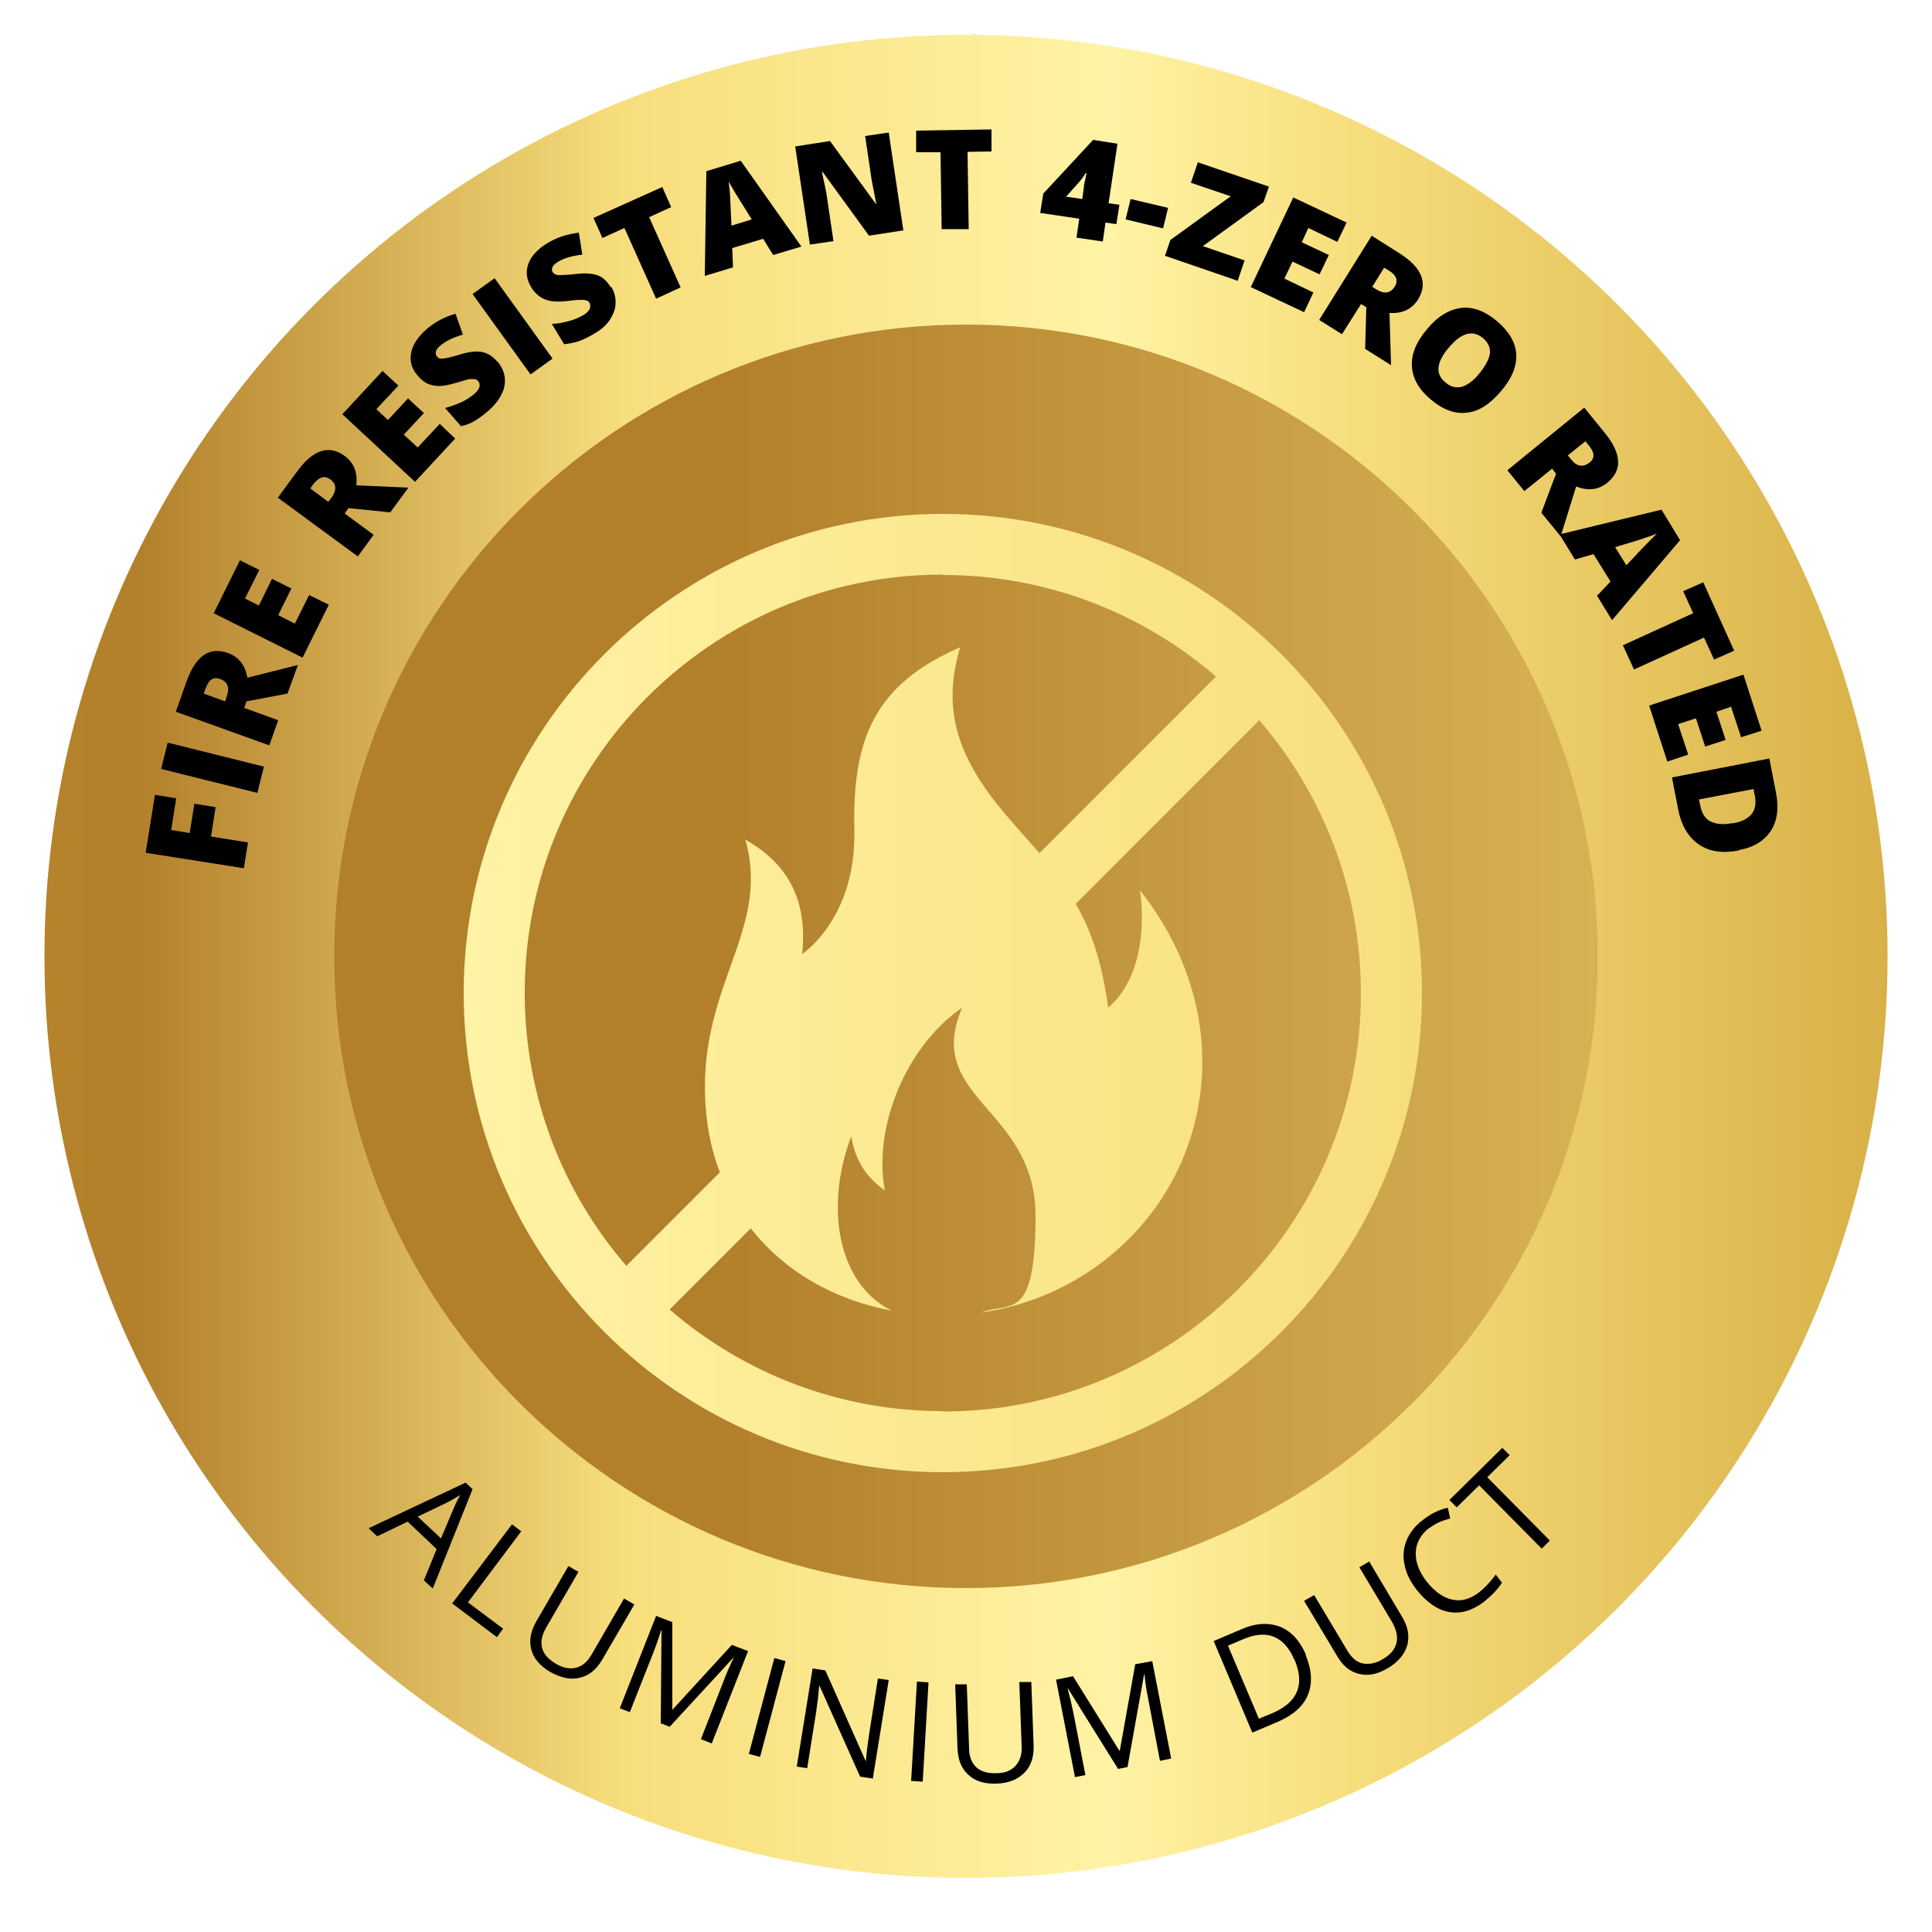 <?xml version="1.0" encoding="UTF-8"?>
<svg xmlns="http://www.w3.org/2000/svg" version="1.1" xmlns:xlink="http://www.w3.org/1999/xlink" viewBox="0 0 500 500">
  <defs>
    <style>
      .cls-1 {
        fill: url(#linear-gradient-2);
      }

      .cls-2 {
        fill: url(#linear-gradient-3);
      }

      .cls-3 {
        filter: url(#drop-shadow-1);
      }

      .cls-4 {
        fill: url(#linear-gradient);
      }
    </style>
    <linearGradient id="linear-gradient" x1="-91.8" y1="247.5" x2="539.9" y2="247.5" gradientUnits="userSpaceOnUse">
      <stop offset="0" stop-color="#c6972d"/>
      <stop offset=".2" stop-color="#b27f2b"/>
      <stop offset=".4" stop-color="#f7de7c"/>
      <stop offset=".6" stop-color="#fff3a5"/>
      <stop offset=".7" stop-color="#f7de7c"/>
      <stop offset="1" stop-color="#cc9f33"/>
    </linearGradient>
    <linearGradient id="linear-gradient-2" x1="86.5" y1="247.5" x2="413.5" y2="247.5" gradientUnits="userSpaceOnUse">
      <stop offset="0" stop-color="#b27f2b"/>
      <stop offset=".3" stop-color="#b27f2b"/>
      <stop offset="1" stop-color="#d7b254"/>
    </linearGradient>
    <filter id="drop-shadow-1" filterUnits="userSpaceOnUse">
      <feOffset dx="-6" dy="7"/>
      <feGaussianBlur result="blur" stdDeviation="0"/>
      <feFlood flood-color="#302314" flood-opacity=".5"/>
      <feComposite in2="blur" operator="in"/>
      <feComposite in="SourceGraphic"/>
    </filter>
    <linearGradient id="linear-gradient-3" x1="126" y1="250" x2="374" y2="250" gradientUnits="userSpaceOnUse">
      <stop offset="0" stop-color="#fff3a5"/>
      <stop offset="1" stop-color="#f7de7c"/>
    </linearGradient>
  </defs>
  <!-- Generator: Adobe Illustrator 28.6.0, SVG Export Plug-In . SVG Version: 1.2.0 Build 709)  -->
  <g>
    <g id="Layer_1">
      <polygon points="432.2 54 432 54 432 54 432.2 54"/>
      <polygon points="432.2 54 432 54 432 54 432.2 54"/>
      <polygon points="252.2 9 252.2 8.9 252.1 9 252.2 9 252.2 9"/>
      <polygon points="252.2 9 252.2 8.9 252.1 9 252.2 9 252.2 9"/>
      <polygon points="252.2 9 252.2 9 252.2 9 252.2 9"/>
      <polygon points="252.2 9 252.2 9 252.2 9 252.2 9"/>
      <polygon points="252.1 9 252 8.9 252 9 252 9 252.1 9"/>
      <polygon points="252.1 9 252 8.9 252 9 252 9 252.1 9"/>
      <polygon points="252 9 252 9 252 9 252 9"/>
      <polygon points="252 9 252 9 252 9 252 9"/>
      <polygon points="252.2 9 252 9 252.1 9 252.2 9"/>
      <polygon points="252.2 9 252 9 252.1 9 252.2 9"/>
      <circle class="cls-4" cx="250" cy="247.5" r="238.5"/>
      <g>
        <path d="M64.2,217.9l-1.1,6.8-25.4-4,2.4-15,5.5.9-1.3,8.2,4.8.8,1.2-7.6,5.5.9-1.2,7.6,9.5,1.5Z"/>
        <path d="M66.6,205.2l-24.9-6.2,1.7-6.8,24.9,6.2-1.7,6.8Z"/>
        <path d="M63.2,183.2l8.8,3.2-2.3,6.5-24.2-8.7,2.8-7.9c2.4-6.6,5.9-9,10.7-7.3,2.8,1,4.5,3.2,5,6.4l13.1-3.3-2.7,7.4-10.6,2-.6,1.7ZM58.3,181.4l.4-1.2c.8-2.3.2-3.8-1.8-4.5-1.7-.6-2.9.2-3.7,2.5l-.5,1.3,5.5,2Z"/>
        <path d="M85.1,156.5l-6.8,13.7-23-11.5,6.8-13.7,5,2.5-3.7,7.4,3.6,1.8,3.4-6.9,5,2.5-3.4,6.9,4.3,2.2,3.7-7.4,5.1,2.5Z"/>
        <path d="M89.2,132.9l7.5,5.5-4.1,5.6-20.7-15.2,5-6.8c4.1-5.6,8.2-7,12.3-4,2.4,1.8,3.4,4.3,3,7.6l13.5.6-4.7,6.4-10.8-1.1-1,1.4ZM85,129.8l.8-1c1.4-2,1.3-3.6-.4-4.8-1.4-1-2.8-.6-4.3,1.3l-.8,1.1,4.7,3.5Z"/>
        <path d="M117.8,113.5l-10.4,11.2-18.8-17.5,10.4-11.2,4.1,3.8-5.7,6.1,3,2.8,5.2-5.6,4.1,3.8-5.2,5.6,3.6,3.3,5.7-6.1,4.1,3.9Z"/>
        <path d="M128.7,93.5c1,1.2,1.7,2.5,1.9,4,.2,1.5,0,3-.8,4.5-.7,1.5-1.8,2.9-3.4,4.3-1.3,1.1-2.5,2-3.5,2.6-1,.6-2.2,1.1-3.6,1.4l-4.1-4.7c1.4-.4,2.8-.9,4.2-1.5,1.3-.6,2.4-1.4,3.3-2.1.8-.7,1.2-1.3,1.4-1.9.1-.6,0-1.1-.4-1.5-.2-.3-.5-.4-.8-.5-.3,0-.7,0-1.2,0-.5,0-1.7.4-3.7,1-1.8.5-3.2.8-4.3.8-1.1,0-2.1-.2-3-.6-.9-.4-1.8-1.1-2.6-2.1-1.6-1.8-2.1-3.7-1.7-5.9.4-2.1,1.8-4.2,4.1-6.2,2-1.7,4.5-3.1,7.4-3.9l1.9,5.4c-2.5.7-4.5,1.7-5.8,2.8-.7.6-1.1,1.1-1.2,1.6-.1.5,0,.9.3,1.3.3.4.8.6,1.5.5.7,0,2.2-.4,4.6-1.1,2.3-.7,4.2-.9,5.6-.6s2.7,1.1,3.8,2.4Z"/>
        <path d="M137.3,96.9l-15-20.8,5.7-4.1,15,20.8-5.7,4.1Z"/>
        <path d="M158.2,74.2c.8,1.4,1.2,2.8,1.1,4.3,0,1.5-.6,2.9-1.5,4.3s-2.3,2.6-4.1,3.6c-1.5.9-2.8,1.5-3.9,1.9s-2.4.6-3.8.8l-3.2-5.3c1.5,0,2.9-.3,4.4-.7s2.6-.9,3.7-1.5c.9-.5,1.4-1.1,1.7-1.6.2-.6.2-1.1,0-1.6-.2-.3-.4-.5-.7-.6s-.7-.2-1.2-.2c-.5,0-1.8,0-3.8.3-1.8.2-3.3.2-4.4,0-1.1-.2-2-.6-2.9-1.2-.8-.6-1.6-1.4-2.2-2.5-1.2-2-1.4-4.1-.6-6.1.8-2,2.5-3.8,5.1-5.3,2.3-1.4,4.9-2.2,7.9-2.6l.9,5.7c-2.6.3-4.7.9-6.2,1.8-.8.5-1.3.9-1.5,1.4-.2.5-.2.9,0,1.3.3.4.7.7,1.4.8.7,0,2.2,0,4.8-.3,2.4-.3,4.3-.1,5.6.4,1.3.5,2.4,1.6,3.3,3.1Z"/>
        <path d="M176.1,74.4l-6.3,2.9-8.2-18.3-5.7,2.6-2.3-5.2,17.8-8,2.3,5.2-5.7,2.6,8.2,18.3Z"/>
        <path d="M200.1,66l-2.6-4.2-8,2.4.2,5-7.3,2.2.4-27.1,8.9-2.7,15.7,22.2-7.3,2.2ZM194.5,56.7l-2.3-3.7c-.5-.8-1.2-1.9-2-3.2s-1.3-2.3-1.6-2.8c0,.6.2,1.6.3,3,.1,1.4.2,4.2.4,8.4l5.2-1.6Z"/>
        <path d="M233.9,59.6l-9,1.4-12-16.5h-.2c.6,2.8,1.1,4.9,1.3,6.4l1.7,11.5-6.1.9-3.8-25.4,9-1.4,11.9,16.3h.1c-.5-2.6-.9-4.6-1.2-6.1l-1.7-11.5,6.1-.9,3.8,25.4Z"/>
        <path d="M250.6,59.3h-6.9c0,.1-.3-19.9-.3-19.9h-6.3c0,.1,0-5.6,0-5.6l19.5-.3v5.7c0,0-6.2.1-6.2.1l.3,20Z"/>
        <path d="M288.9,58l-2.8-.4-.7,4.9-6.8-1,.7-4.9-10.1-1.5.8-5,12.9-13.9,6.3,1-2.3,15.4,2.8.4-.8,5.1ZM280.1,51.5l.4-3c0-.6.2-1.3.4-2.2.2-.9.3-1.4.3-1.5h-.2c-.5.8-1.1,1.6-1.7,2.3l-3.4,3.8,4.2.6Z"/>
        <path d="M291.3,56.8l1.3-5.3,9.7,2.3-1.3,5.3-9.6-2.3Z"/>
        <path d="M320.4,72.7l-18.9-6.5,1.4-4.1,15.6-11.3-10.3-3.5,1.8-5.3,18.4,6.3-1.4,4-15.7,11.4,10.8,3.7-1.8,5.3Z"/>
        <path d="M337.5,80.8l-13.8-6.5,11-23.2,13.8,6.5-2.4,5-7.5-3.6-1.7,3.7,7,3.3-2.4,5-7-3.3-2.1,4.4,7.5,3.6-2.4,5.1Z"/>
        <path d="M352.3,78.6l-5,7.9-5.9-3.7,13.6-21.8,7.1,4.5c5.9,3.7,7.5,7.7,4.9,12-1.6,2.5-4,3.7-7.4,3.5l.4,13.5-6.7-4.2.3-10.8-1.5-.9ZM355.1,74.2l1.1.7c2.1,1.3,3.7,1,4.8-.8.9-1.5.4-2.9-1.6-4.1l-1.2-.7-3.1,5Z"/>
        <path d="M388.4,101.3c-2.8,3.3-5.7,5.2-8.8,5.5-3.1.4-6.2-.8-9.3-3.4-3.1-2.6-4.7-5.4-4.9-8.6-.2-3.1,1.1-6.3,3.9-9.6,2.7-3.3,5.7-5.1,8.8-5.5s6.2.8,9.3,3.4c3.1,2.6,4.8,5.5,5,8.5.2,3.1-1.1,6.3-3.9,9.6ZM374.9,90c-3.2,3.8-3.5,6.8-.8,9,1.3,1.1,2.7,1.5,4.2,1.1,1.4-.4,3-1.5,4.6-3.5,1.6-2,2.5-3.7,2.7-5.2.1-1.5-.5-2.8-1.8-3.9-2.7-2.2-5.6-1.4-8.8,2.4Z"/>
        <path d="M401.8,121.2l-7.3,5.9-4.4-5.4,19.9-16.2,5.3,6.5c4.4,5.4,4.6,9.7.7,12.9-2.3,1.9-5,2.2-8.1,1l-4,12.9-5-6.1,3.8-10.1-1.1-1.4ZM405.8,117.9l.8,1c1.5,1.9,3.1,2.1,4.8.8,1.4-1.1,1.3-2.6-.2-4.4l-.9-1.1-4.6,3.7Z"/>
        <path d="M413.4,154.1l3.4-3.6-4.4-7.1-4.8,1.4-4-6.5,26.4-6.4,4.8,7.9-17.6,20.7-4-6.5ZM420.9,146.3l3-3.2c.7-.7,1.5-1.6,2.6-2.7,1.1-1.1,1.9-1.9,2.3-2.3-.6.2-1.5.6-2.8,1-1.3.5-4,1.3-8,2.5l2.9,4.7Z"/>
        <path d="M422.9,173.3l-2.9-6.3,18.2-8.3-2.6-5.7,5.2-2.3,8,17.7-5.2,2.3-2.6-5.7-18.2,8.3Z"/>
        <path d="M431.5,197.1l-4.7-14.5,24.4-8,4.7,14.5-5.3,1.7-2.6-7.9-3.8,1.3,2.4,7.3-5.3,1.7-2.4-7.3-4.6,1.5,2.6,7.9-5.4,1.8Z"/>
        <path d="M450,220.1c-4.2.8-7.7.3-10.4-1.6-2.7-1.9-4.5-4.9-5.3-9.1l-1.6-8.2,25.2-4.9,1.7,8.7c.8,4,.4,7.4-1.3,10s-4.4,4.3-8.3,5ZM448.4,213.1c2.3-.4,3.9-1.2,4.9-2.4.9-1.1,1.2-2.6.9-4.5l-.4-2-14.1,2.7.3,1.5c.4,2.1,1.3,3.5,2.7,4.2,1.4.7,3.3.9,5.8.4Z"/>
      </g>
      <path class="cls-1" d="M250,411c-90.2,0-163.5-73.3-163.5-163.5S159.8,84,250,84s163.5,73.3,163.5,163.5-73.3,163.5-163.5,163.5Z"/>
      <g class="cls-3">
        <path class="cls-2" d="M250,126c-68.4,0-124,55.6-124,124s55.6,124,124,124,124-55.6,124-124-55.6-124-124-124ZM250,141.8c27,0,51.7,9.9,70.7,26.3l-45.7,45.7c-2-2.3-4.1-4.7-6.4-7.3-13.5-15.1-19.5-28.1-14.1-46-22.3,9.7-27.9,23.9-27.4,47.1.6,23.1-13.5,32.3-13.5,32.3,1.4-13.7-3.4-23.2-14.7-29.6,6.8,24-13,38.2-10.2,70.2.5,5.7,1.7,11,3.6,15.9l-24.2,24.2c-16.4-19-26.3-43.7-26.3-70.7,0-59.7,48.5-108.2,108.2-108.2ZM250,358.2c-27,0-51.7-9.9-70.7-26.3l21-21c8.7,11.1,21.5,18.5,36.5,21.3-14.1-6.9-17.4-27-10.5-45.1,1.1,6.5,4,10.6,8.7,14-3.1-16.4,5.5-37.4,20-47.3-10.1,23.6,19,25.8,19,53.9s-6.8,22-14.1,25c25.1-3.6,45.2-20.6,53.2-42.3,9-24.5,2.2-49.1-12.1-67,0,0,3.6,20.1-8.2,30.4-1.6-11.7-4.3-19.8-8.4-26.9l47.5-47.5c16.4,19,26.3,43.7,26.3,70.7,0,59.7-48.5,108.2-108.2,108.2Z"/>
      </g>
      <g>
        <path d="M109.7,409l3.3-8.1-7.5-7.1-7.9,3.8-2.2-2.1,25.1-11.8,1.8,1.7-10.3,25.7-2.3-2.1ZM114.1,398.2l3.3-7.8c.4-1,1-2.2,1.7-3.5-1,.6-2.1,1.3-3.3,1.9l-7.7,3.7,6.1,5.7Z"/>
        <path d="M117,415l15.5-20.5,2.4,1.8-13.8,18.4,9.1,6.8-1.6,2.2-11.4-8.6Z"/>
        <path d="M164.2,415.2l-8.4,14.4c-1.5,2.5-3.4,4.1-5.8,4.6-2.4.6-4.9,0-7.6-1.5-2.7-1.6-4.3-3.5-4.9-5.8-.6-2.3-.2-4.7,1.3-7.3l8.3-14.3,2.6,1.5-8.4,14.5c-1.1,1.9-1.4,3.6-1,5.2.4,1.6,1.6,2.9,3.6,4.1,1.9,1.1,3.6,1.4,5.2,1,1.6-.4,2.9-1.5,4-3.4l8.4-14.5,2.6,1.5Z"/>
        <path d="M171,446.3l.2-24.4h-.1c-.5,1.7-1.2,3.7-2.1,6l-6,15.2-2.6-1,9.4-23.9,4.2,1.6v22.7c-.1,0,0,0,0,0l15.4-16.8,4.2,1.6-9.4,23.9-2.8-1.1,6-15.4c.7-1.8,1.5-3.7,2.5-5.7h-.1c0,0-16.5,17.9-16.5,17.9l-2.2-.9Z"/>
        <path d="M193.8,453.9l6.6-24.8,2.9.8-6.6,24.8-2.9-.8Z"/>
        <path d="M226,460.3l-3.4-.5-10.5-23.5h-.1c-.2,2.5-.5,4.8-.8,6.9l-2.3,14.4-2.7-.4,4.1-25.4,3.3.5,10.4,23.4h.1c0-.3.1-1.3.3-3,.2-1.7.4-2.9.5-3.7l2.3-14.6,2.8.4-4.1,25.4Z"/>
        <path d="M235.8,460.9l1.5-25.7,3,.2-1.5,25.7-3-.2Z"/>
        <path d="M266.9,435.2l.6,16.6c.1,2.9-.7,5.3-2.4,7-1.7,1.7-4.1,2.7-7.2,2.8-3.1.1-5.5-.6-7.3-2.3-1.8-1.6-2.7-3.9-2.8-6.9l-.6-16.5h3c0-.1.6,16.6.6,16.6,0,2.1.7,3.8,1.9,4.9,1.2,1.1,3,1.6,5.2,1.5,2.2,0,3.8-.7,4.9-1.9s1.7-2.9,1.6-5l-.6-16.7h3Z"/>
        <path d="M289.3,457.7l-12.9-20.7h-.1c.5,1.8,1,3.9,1.5,6.3l3.1,16.1-2.7.5-4.9-25.2,4.4-.9,12,19.3h.1s4-22.4,4-22.4l4.4-.8,4.9,25.2-2.9.6-3.1-16.3c-.4-1.9-.7-3.9-.9-6.1h-.1s-4.3,24-4.3,24l-2.4.5Z"/>
        <path d="M337.9,428.3c1.6,3.9,1.8,7.3.6,10.3-1.2,3-3.9,5.3-7.8,7l-6.6,2.8-10-23.7,7.3-3.1c3.7-1.6,7-1.7,9.9-.6,2.9,1.2,5.1,3.6,6.7,7.3ZM335,429.6c-1.3-3.1-3.1-5.1-5.3-6-2.2-.9-4.8-.7-7.9.6l-4,1.7,8,18.9,3.4-1.4c3.3-1.4,5.4-3.2,6.4-5.5,1-2.3.8-5-.5-8.2Z"/>
        <path d="M354.4,404.2l8.5,14.3c1.5,2.5,1.9,4.9,1.3,7.3-.7,2.3-2.3,4.3-5,5.9-2.7,1.6-5.1,2.1-7.5,1.5s-4.2-2.1-5.7-4.7l-8.5-14.2,2.6-1.5,8.6,14.4c1.1,1.8,2.4,3,4,3.3s3.4,0,5.3-1.2c1.9-1.1,3-2.5,3.4-4.1.4-1.6,0-3.3-1-5.2l-8.6-14.4,2.6-1.5Z"/>
        <path d="M369.9,395.4c-2.2,1.7-3.4,3.9-3.5,6.3-.1,2.5.8,5,2.8,7.6,2.1,2.6,4.3,4.2,6.7,4.7,2.4.5,4.7-.2,7-2,1.4-1.1,2.8-2.6,4.2-4.5l1.6,2.1c-1,1.6-2.5,3.2-4.6,4.9-3,2.3-6,3.2-9,2.7s-5.9-2.5-8.5-5.8c-1.6-2.1-2.7-4.2-3.1-6.4-.5-2.2-.3-4.3.5-6.3.8-2,2.2-3.8,4.2-5.3,2.1-1.7,4.3-2.7,6.5-3.2l.6,2.8c-2.1.5-3.9,1.3-5.4,2.5Z"/>
        <path d="M401.1,398.7l-2.1,2.1-16.2-16.4-5.8,5.7-1.9-1.9,13.7-13.5,1.9,1.9-5.8,5.7,16.2,16.4Z"/>
      </g>
    </g>
  </g>
</svg>